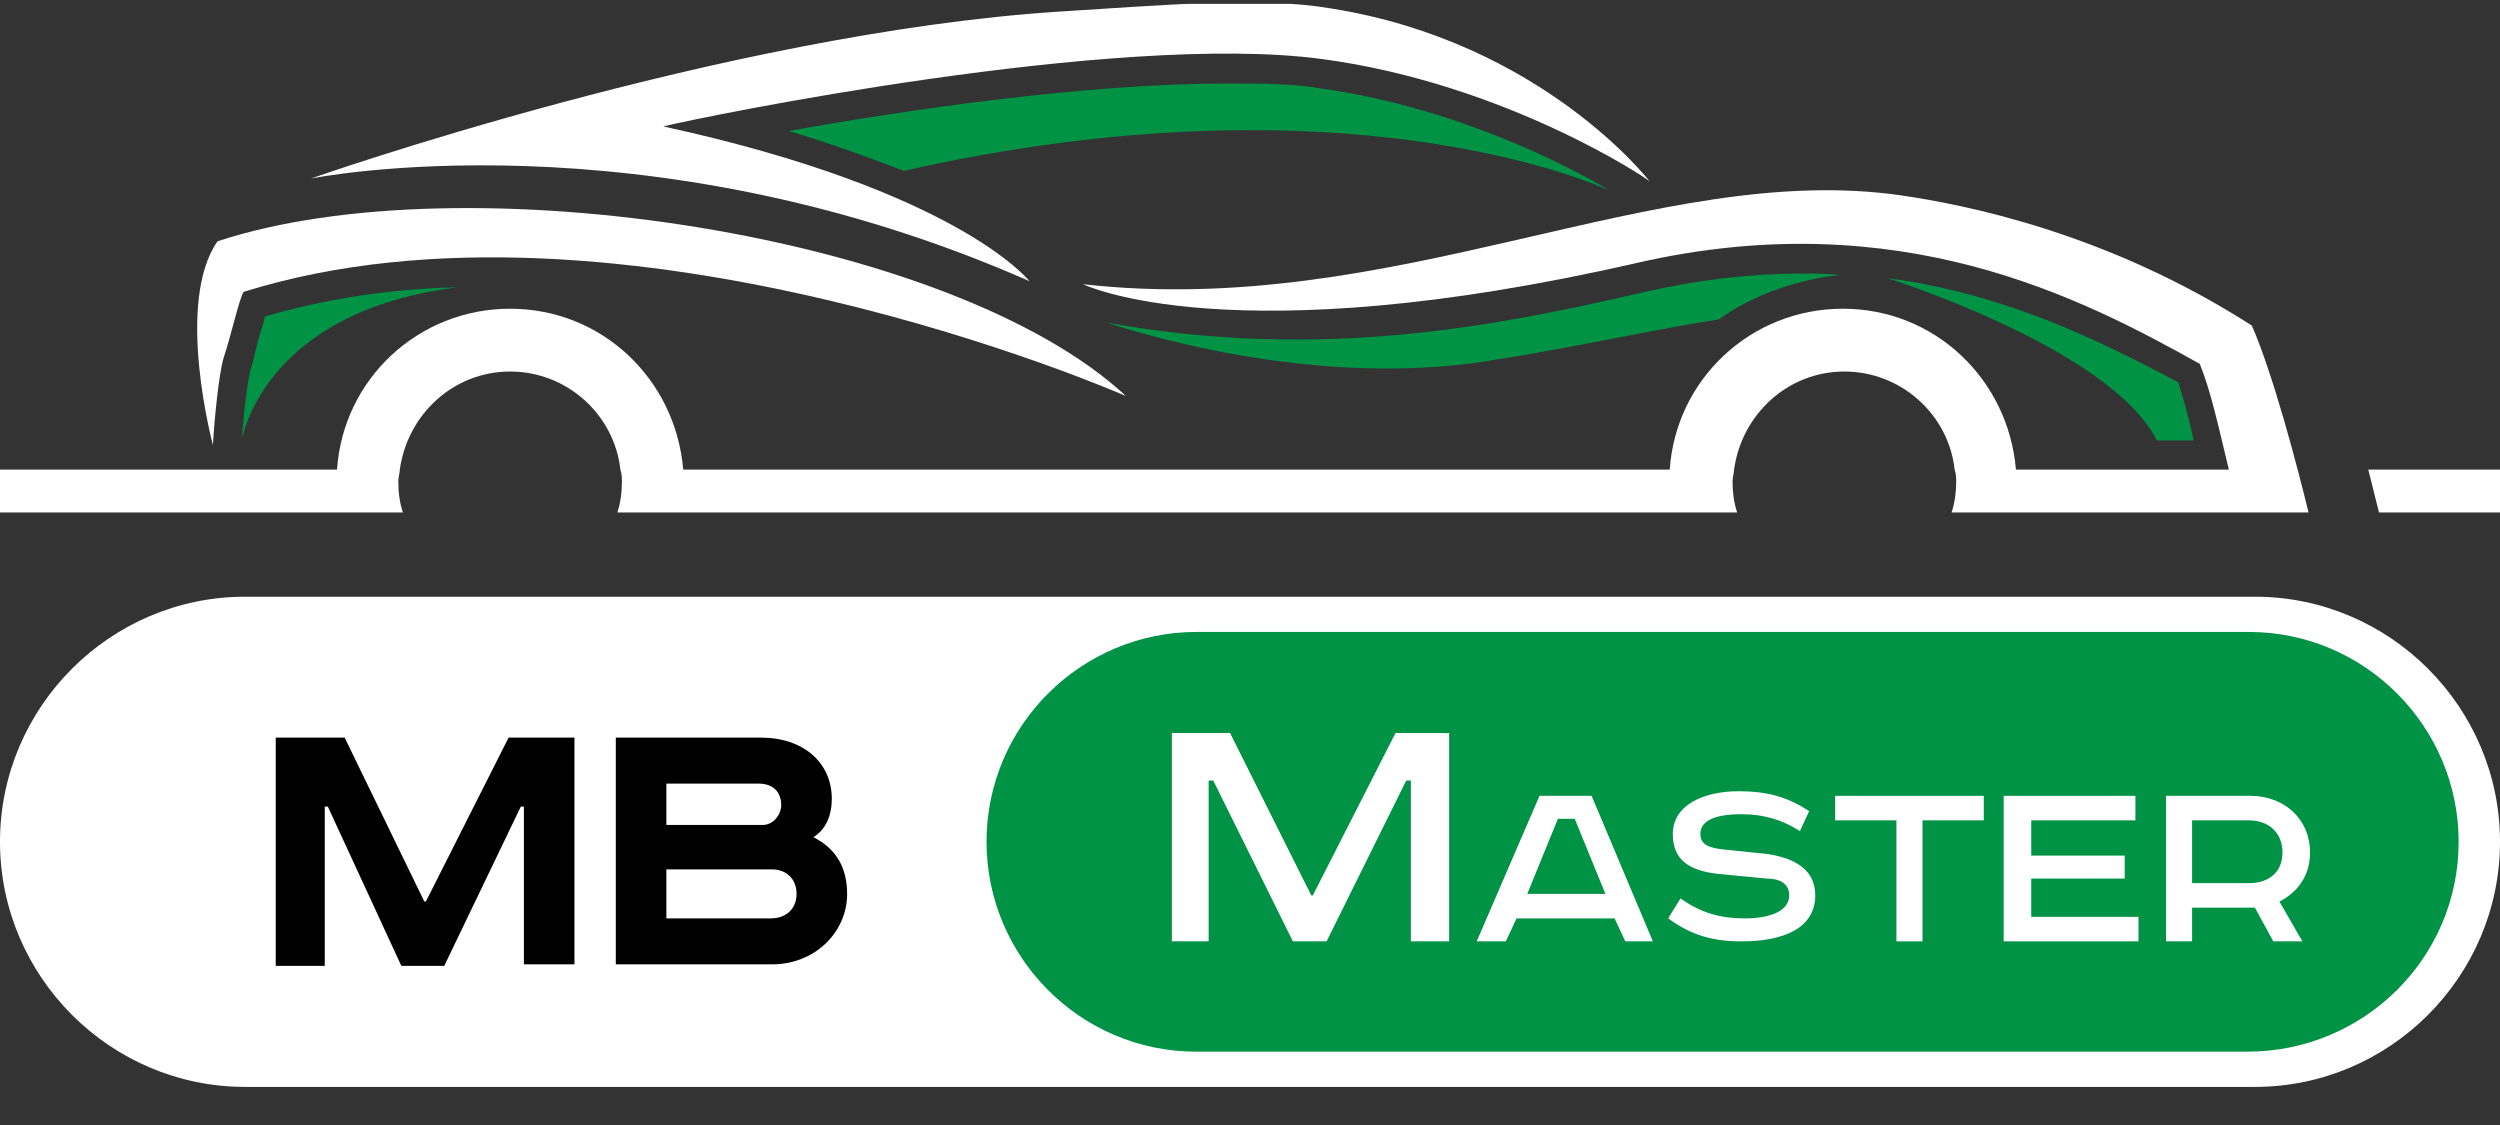 <svg width="180" height="81" viewBox="0 0 180 81" fill="none" xmlns="http://www.w3.org/2000/svg">
<rect x="0" y="0" width="180" height="81" fill="#333333" stroke="none"/>
<g clip-path="url(#clip0_683_2122)">
<path d="M162.353 78.257H17.647C7.941 78.257 0 70.316 0 60.61C0 50.904 7.941 42.963 17.647 42.963H162.353C172.059 42.963 180 50.904 180 60.61C180 70.316 172.059 78.257 162.353 78.257Z" fill="white"/>
<path d="M161.802 75.721H86.14C77.758 75.721 71.03 68.883 71.03 60.611C71.03 52.228 77.868 45.5 86.14 45.5H161.912C170.295 45.5 177.022 52.339 177.022 60.611C177.022 68.993 170.184 75.721 161.802 75.721Z" fill="#009245"/>
<path d="M88.566 52.778L94.412 64.469H94.522L100.478 52.778H104.338V67.778H101.581V56.197H101.25L95.515 67.778H93.088L87.353 56.197H87.022V67.778H84.375V52.778H88.566Z" fill="white"/>
<path d="M114.595 57.3L119.007 67.778H117.022L116.25 66.124H109.191L108.419 67.778H106.323L110.845 57.3H114.595ZM109.963 64.359H115.588L113.382 58.955H112.169L109.963 64.359Z" fill="white"/>
<path d="M129.596 59.837C128.382 59.065 127.059 58.623 125.404 58.623C123.088 58.623 122.427 59.285 122.427 60.057C122.427 60.829 123.088 61.05 124.081 61.16L127.279 61.491C129.375 61.822 130.699 62.704 130.699 64.469C130.699 66.785 128.493 67.778 125.404 67.778C123.309 67.778 121.765 67.337 120.11 66.123L120.993 64.69C122.427 65.682 123.75 66.123 125.625 66.123C127.5 66.123 128.824 65.572 128.824 64.469C128.824 63.697 128.272 63.256 127.169 63.256L123.75 62.925C121.654 62.704 120.441 61.932 120.441 60.057C120.441 57.962 122.647 56.969 125.184 56.969C127.059 56.969 128.603 57.3 130.257 58.403L129.596 59.837Z" fill="white"/>
<path d="M142.831 57.3V59.065H138.419V67.778H136.544V59.065H132.132V57.3H142.831Z" fill="white"/>
<path d="M153.75 57.3V59.065H146.25V61.602H152.978V63.256H146.25V66.013H153.971V67.778H144.265V57.3H153.75Z" fill="white"/>
<path d="M162.022 57.3C164.449 57.3 166.324 58.955 166.324 61.381C166.324 63.035 165.441 64.249 164.118 64.91L165.772 67.778H163.677L162.353 65.352H157.831V67.778H155.956V57.3H162.022ZM157.831 63.587H161.912C163.346 63.587 164.338 62.815 164.338 61.381C164.338 59.947 163.346 59.065 161.912 59.065H157.831V63.587Z" fill="white"/>
<path d="M74.118 20.243C74.118 20.243 69.045 13.736 47.758 9.103C50.405 8.441 80.405 2.265 95.184 4.25C108.42 6.015 118.787 12.963 118.787 13.074C118.787 13.074 111.067 3.037 95.846 0.61C90.772 -0.272 83.493 0.39 76.324 0.831C52.169 2.375 22.39 12.853 22.39 12.853C22.39 12.853 46.324 8 74.118 20.243Z" fill="white"/>
<path d="M16.103 25.757C16.654 24.103 17.206 21.566 17.537 21.015C44.669 12.522 81.066 28.515 81.066 28.515C68.493 16.824 33.309 11.53 15.662 17.375C12.573 21.787 15.331 32.044 15.331 32.044C15.441 30.059 15.772 26.86 16.103 25.757Z" fill="white"/>
<path d="M166.213 36.897C165.441 33.698 163.676 26.97 162.132 23.441C151.654 16.713 141.397 14.728 136.875 14.066C119.228 11.529 100.478 23 77.978 20.463C77.978 20.463 88.566 25.647 117.904 18.919C136.765 14.617 149.89 21.456 158.382 26.198C159.154 28.073 159.706 30.61 160.478 33.809H145.147C144.596 27.301 139.301 22.228 132.684 22.228C126.066 22.228 120.662 27.301 120.221 33.809H49.191C48.64 27.301 43.346 22.228 36.728 22.228C30.11 22.228 24.706 27.301 24.265 33.809H0V36.897H29.007C28.787 36.235 28.677 35.463 28.677 34.691C28.677 34.36 28.787 34.029 28.787 33.809C29.338 29.838 32.647 26.75 36.728 26.75C40.809 26.75 44.228 29.838 44.669 33.809C44.779 34.139 44.779 34.47 44.779 34.691C44.779 35.463 44.669 36.235 44.449 36.897H125.074C124.853 36.235 124.743 35.463 124.743 34.691C124.743 34.36 124.853 34.029 124.853 33.809C125.404 29.838 128.713 26.75 132.794 26.75C136.875 26.75 140.294 29.838 140.735 33.809C140.846 34.139 140.846 34.47 140.846 34.691C140.846 35.463 140.735 36.235 140.515 36.897H166.213Z" fill="white"/>
<path d="M180 33.809H170.515L171.287 36.897H180V33.809Z" fill="white"/>
<path d="M115.919 13.735C112.611 11.75 104.559 7.669 94.963 6.346C93.088 6.015 90.883 6.015 88.236 6.015C78.309 6.015 65.294 7.89 56.802 9.434C60.111 10.426 62.758 11.419 65.074 12.301C96.397 5.243 114.486 13.073 115.919 13.735Z" fill="#009245"/>
<path d="M32.978 20.684C27.904 20.794 23.272 21.566 19.081 22.779C18.97 23.331 18.75 23.882 18.64 24.323C18.419 24.985 18.309 25.867 18.088 26.419C17.867 27.191 17.537 29.617 17.426 31.603C17.757 29.948 20.294 22.228 32.978 20.684Z" fill="#009245"/>
<path d="M107.206 25.979C114.155 24.876 119.338 23.663 123.75 23.001C127.721 20.133 132.463 19.802 132.463 19.802C131.581 19.692 130.699 19.692 129.816 19.692C126.066 19.692 122.316 20.133 118.456 21.015C108.309 23.332 95.515 26.089 79.632 23.221C79.522 23.111 93.419 28.184 107.206 25.979Z" fill="#009245"/>
<path d="M135.882 20.022C135.882 20.022 151.985 25.095 155.294 31.713H157.941C157.61 30.058 157.169 28.625 156.838 27.522C150.993 24.433 144.265 21.125 135.882 20.022Z" fill="#009245"/>
<path d="M24.816 53.109L30.552 64.911H30.662L36.618 53.109H41.36V69.433H37.721V58.073H37.5L31.985 69.543H28.897L23.603 58.073H23.382V69.543H19.853V53.109H24.816Z" fill="black"/>
<path d="M54.816 53.109C57.794 53.109 59.89 54.874 59.89 57.521C59.89 58.734 59.449 59.727 58.566 60.279C60.11 61.051 60.993 62.374 60.993 64.359C60.993 67.117 58.677 69.433 55.588 69.433H44.338V53.109H54.816ZM47.978 59.396H54.927C55.699 59.396 56.25 58.624 56.25 57.962C56.25 57.3 55.919 56.418 54.596 56.418H47.978V59.396ZM47.978 66.124H55.478C56.691 66.124 57.353 65.352 57.353 64.359C57.353 63.256 56.581 62.595 55.588 62.595H47.978V66.124Z" fill="black"/>
</g>
<defs>
<clipPath id="clip0_683_2122">
<rect width="180" height="79.743" fill="white" transform="translate(0 0.279)"/>
</clipPath>
</defs>
</svg>
